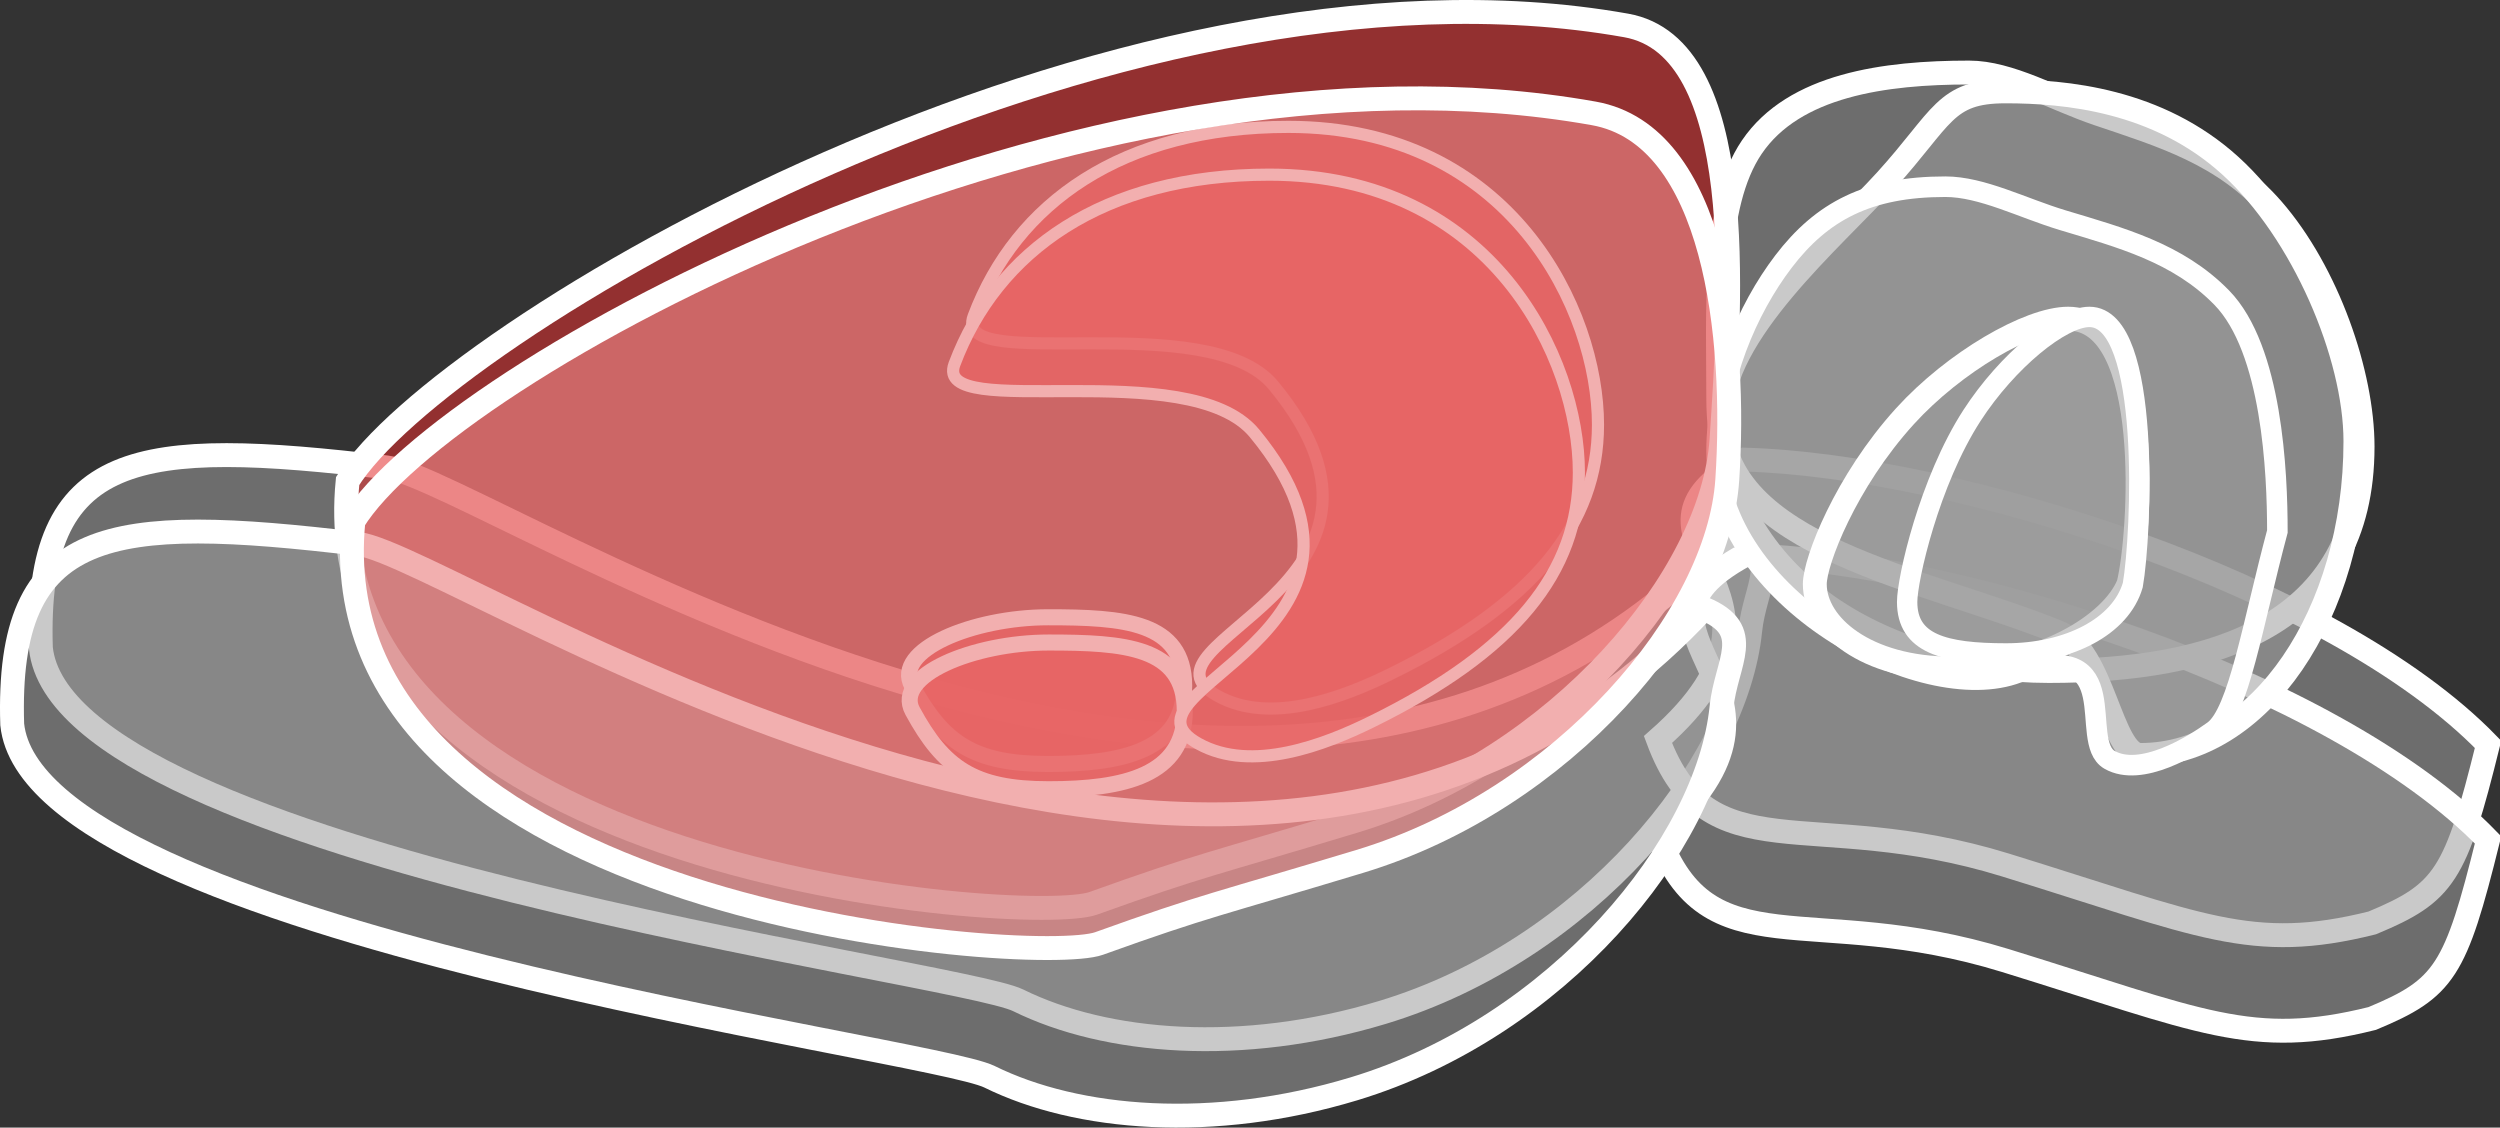 <?xml version="1.0" encoding="UTF-8" standalone="no"?>
<!-- Created with Inkscape (http://www.inkscape.org/) -->
<svg
   xmlns:dc="http://purl.org/dc/elements/1.1/"
   xmlns:cc="http://creativecommons.org/ns#"
   xmlns:rdf="http://www.w3.org/1999/02/22-rdf-syntax-ns#"
   xmlns:svg="http://www.w3.org/2000/svg"
   xmlns="http://www.w3.org/2000/svg"
   xmlns:sodipodi="http://sodipodi.sourceforge.net/DTD/sodipodi-0.dtd"
   xmlns:inkscape="http://www.inkscape.org/namespaces/inkscape"
   width="523.264"
   height="236.012"
   id="svg2"
   sodipodi:version="0.32"
   inkscape:version="0.46"
   sodipodi:docbase="C:\Users\Dave\Documents\Academia\SVG"
   sodipodi:docname="harmonic_Rat_brain_1.svg"
   inkscape:output_extension="org.inkscape.output.svg.inkscape"
   version="1.0">
  <rect width="100%" height="100%" fill="#333333" stroke="none"/>
  <sodipodi:namedview
     id="base"
     pagecolor="#ffffff"
     bordercolor="#666666"
     borderopacity="1.0"
     gridtolerance="10000"
     guidetolerance="10"
     objecttolerance="10"
     inkscape:pageopacity="0.0"
     inkscape:pageshadow="2"
     inkscape:zoom="0.55522799"
     inkscape:cx="234.13419"
     inkscape:cy="275.50668"
     inkscape:document-units="px"
     inkscape:current-layer="layer1"
     inkscape:window-width="1005"
     inkscape:window-height="704"
     inkscape:window-x="115"
     inkscape:window-y="60"
     showgrid="false" />
  <defs
     id="defs4">
    <inkscape:perspective
       sodipodi:type="inkscape:persp3d"
       inkscape:vp_x="0 : 526.18109 : 1"
       inkscape:vp_y="0 : 1000 : 0"
       inkscape:vp_z="744.09448 : 526.18109 : 1"
       inkscape:persp3d-origin="372.04724 : 350.78739 : 1"
       id="perspective49" />
    <linearGradient
       id="linearGradient6058">
      <stop
         offset="0"
         style="stop-color: rgb(224, 224, 224); stop-opacity: 1;"
         id="stop6060" />
      <stop
         offset="0.5"
         style="stop-color: rgb(246, 246, 246); stop-opacity: 1;"
         id="stop6062" />
      <stop
         offset="1"
         style="stop-color: rgb(224, 224, 224); stop-opacity: 1;"
         id="stop6064" />
    </linearGradient>
    <linearGradient
       id="linearGradient3134">
      <stop
         offset="0"
         style="stop-color: rgb(224, 224, 224); stop-opacity: 1;"
         id="stop3136" />
      <stop
         offset="0.5"
         style="stop-color: rgb(246, 246, 246); stop-opacity: 1;"
         id="stop3142" />
      <stop
         offset="1"
         style="stop-color: rgb(224, 224, 224); stop-opacity: 1;"
         id="stop3138" />
    </linearGradient>
  </defs>
  <g
     inkscape:label="Layer 1"
     id="layer1"
     inkscape:groupmode="layer"
     transform="translate(-179.271,-125.011)">
    <g
       id="g2422">
      <path
         inkscape:export-ydpi="90"
         inkscape:export-filename="C:\Documents and Settings\Administrator\Desktop\SVG\ratbrainmodel.png"
         d="M 468.65,336.91 C 439.187,345.825 410.797,343.476 392.383,334.385 C 379.529,328.038 192.383,304.25 187.827,260.644 C 186.516,218.958 208.065,216.631 260.201,222.841 C 281.24,225.347 445.969,339.53 541.886,236.4 C 552.776,240.946 546.551,247.55 545.594,257.037 C 542.702,285.708 511.313,324.001 468.65,336.91 z"
         inkscape:export-xdpi="90"
         sodipodi:nodetypes="cscscss"
         id="path6091"
         style="fill:#9d9d9d;fill-opacity:0.547;stroke:#ffffff;stroke-width:5;stroke-miterlimit:4;stroke-opacity:1" />
      <path
         inkscape:export-ydpi="90"
         inkscape:export-filename="C:\Documents and Settings\Administrator\Desktop\SVG\ratbrainmodel.png"
         d="M 544.472,221.21 C 588.666,222.472 667.458,247.221 700.036,280.809 C 693.217,308.335 690.944,311.871 675.792,318.184 C 650.538,324.498 639.932,318.689 599.02,306.062 C 558.109,293.436 536.896,308.335 526.289,279.799 C 562.15,248.231 513.41,238.13 544.472,221.21 z"
         inkscape:export-xdpi="90"
         sodipodi:nodetypes="cccccc"
         id="path6248"
         style="fill:#9d9d9d;fill-opacity:0.547;stroke:#ffffff;stroke-width:5;stroke-miterlimit:4;stroke-opacity:1" />
      <path
         inkscape:export-ydpi="90"
         inkscape:export-filename="C:\Documents and Settings\Administrator\Desktop\SVG\ratbrainmodel.png"
         d="M 544.472,241.21 C 588.666,242.472 667.458,267.221 700.036,300.809 C 693.217,328.335 690.944,331.871 675.792,338.184 C 650.538,344.498 639.932,338.689 599.02,326.062 C 558.109,313.436 536.896,328.335 526.289,299.799 C 562.15,268.231 513.41,258.13 544.472,241.21 z"
         inkscape:export-xdpi="90"
         sodipodi:nodetypes="cccccc"
         id="rect6245"
         style="fill:#9d9d9d;fill-opacity:0.547;stroke:#ffffff;stroke-width:5;stroke-miterlimit:4;stroke-opacity:1" />
      <g
         id="g6238"
         inkscape:export-ydpi="90"
         inkscape:export-filename="C:\Documents and Settings\Administrator\Desktop\SVG\ratbrainmodel.png"
         inkscape:export-xdpi="90"
         transform="translate(-116.168,-4.041)">
        <path
           id="path6093"
           sodipodi:nodetypes="cssssssc"
           d="M 789.939,222.522 C 789.939,260.16 758.572,269.494 724.279,269.494 C 689.987,269.494 655.084,250.059 655.084,212.42 C 655.084,194.199 653.802,172.084 662.102,159.848 C 670.948,146.809 689.921,144.235 707.612,144.235 C 716.004,144.235 725.305,149.735 734.539,152.862 C 747.817,157.358 760.957,161.219 771.057,172.821 C 782.631,186.116 789.939,207.342 789.939,222.522 z"
           style="fill:#9d9d9d;fill-opacity:0.547;stroke:#ffffff;stroke-width:5;stroke-miterlimit:4;stroke-opacity:1" />
        <path
           id="path6235"
           d="M 790.444,211.41 C 790.444,247.654 770.306,277.07 745.493,277.07 C 739.277,277.07 737.731,255.209 728.306,251.397 C 700.109,239.992 657.609,233.524 657.609,206.359 C 657.609,188.783 680.942,169.187 692.2,156.787 C 704.155,143.617 704.428,138.174 717.208,138.174 C 729.66,138.174 749.066,139.913 764.306,153.773 C 779.436,167.535 790.444,193.353 790.444,211.41 z"
           sodipodi:nodetypes="cssssssc"
           transform="translate(-2,10)"
           style="fill:#9d9d9d;fill-opacity:0.547;stroke:#ffffff;stroke-width:5;stroke-miterlimit:4;stroke-opacity:1" />
        <path
           id="path6228"
           sodipodi:nodetypes="csscsssssc"
           d="M 772.106,240.287 C 766.955,259.55 763.967,278.222 758.759,282.002 C 754.367,285.191 743.547,291.86 736.968,288.08 C 730.255,284.223 740.86,262.307 717.806,269.843 C 697.689,277.535 654.729,254.061 654.729,223.498 C 654.729,208.702 661.136,193.774 668.703,183.838 C 676.766,173.25 686.486,168.13 702.612,168.13 C 710.263,168.13 718.742,172.596 727.159,175.135 C 739.263,178.786 751.241,181.921 760.449,191.342 C 770.999,202.138 772.106,227.96 772.106,240.287 z"
           style="fill:#9d9d9d;fill-opacity:0.547;stroke:#ffffff;stroke-width:4.302;stroke-miterlimit:4;stroke-opacity:1" />
        <path
           id="path6230"
           sodipodi:nodetypes="cssssc"
           d="M 740.947,251.311 C 737.411,259.954 722.198,268.989 704.076,268.989 C 685.954,268.989 675.287,259.954 675.287,251.311 C 675.287,246.579 681.714,229.865 694.161,216.168 C 704.445,204.851 720.121,195.753 728.32,195.753 C 746.442,195.753 743.472,241.153 740.947,251.311 z"
           style="fill:#9d9d9d;fill-opacity:0.547;stroke:#ffffff;stroke-width:5;stroke-miterlimit:4;stroke-opacity:1" />
        <path
           id="path6233"
           sodipodi:nodetypes="cssssc"
           d="M 741.848,251.502 C 739.305,260.232 728.361,265.822 715.325,265.822 C 702.289,265.822 694.616,263.768 694.616,255.038 C 694.616,250.257 699.239,229.84 708.193,216.005 C 715.591,204.574 726.867,195.384 732.765,195.384 C 745.801,195.384 743.665,241.242 741.848,251.502 z"
           style="fill:#9d9d9d;fill-opacity:0.547;stroke:#ffffff;stroke-width:4.262;stroke-miterlimit:4;stroke-opacity:1" />
      </g>
      <path
         inkscape:export-ydpi="90"
         inkscape:export-filename="C:\Documents and Settings\Administrator\Desktop\SVG\ratbrainmodel.png"
         d="M 462.65,296.91 C 433.187,305.825 430.556,306.002 408.102,314.083 C 394.613,318.938 243.962,307.687 252.033,225.694 C 271.226,194.525 412.043,111.184 519.642,130.337 C 545.18,134.882 541.561,187.347 539.594,217.037 C 537.689,245.791 505.313,284.001 462.65,296.91 z"
         inkscape:export-xdpi="90"
         sodipodi:nodetypes="cscsss"
         id="path6087"
         style="fill:#e22e2e;fill-opacity:0.547;stroke:#ffffff;stroke-width:5;stroke-miterlimit:4;stroke-opacity:1" />
      <path
         inkscape:export-ydpi="90"
         inkscape:export-filename="C:\Documents and Settings\Administrator\Desktop\SVG\ratbrainmodel.png"
         d="M 427.128,268.554 C 427.128,282.049 414.366,284.921 398.64,284.921 C 382.915,284.921 376.597,280.411 370.152,268.554 C 366.112,261.12 382.915,254.209 398.64,254.209 C 414.366,254.209 427.128,255.06 427.128,268.554 z"
         inkscape:export-xdpi="90"
         sodipodi:nodetypes="csssc"
         id="path6067"
         style="fill:#e22e2e;fill-opacity:0.829;stroke:#ffffff;stroke-width:3.36;stroke-miterlimit:4;stroke-dashoffset:0;stroke-opacity:1" />
      <path
         inkscape:export-ydpi="90"
         inkscape:export-filename="C:\Documents and Settings\Administrator\Desktop\SVG\ratbrainmodel.png"
         d="M 462.65,352.91 C 433.187,361.825 404.797,359.476 386.383,350.385 C 373.529,344.038 186.383,320.25 181.827,276.644 C 180.516,234.958 202.065,232.631 254.201,238.841 C 275.24,241.347 439.969,355.53 535.886,252.4 C 546.776,256.946 540.551,263.55 539.594,273.037 C 536.702,301.708 505.313,340.001 462.65,352.91 z"
         inkscape:export-xdpi="90"
         sodipodi:nodetypes="cscscss"
         id="path6089"
         style="fill:#9d9d9d;fill-opacity:0.547;stroke:#ffffff;stroke-width:5;stroke-miterlimit:4;stroke-opacity:1" />
      <path
         inkscape:export-ydpi="90"
         inkscape:export-filename="C:\Documents and Settings\Administrator\Desktop\SVG\ratbrainmodel.png"
         d="M 427.252,273.838 C 427.252,287.333 414.49,290.204 398.764,290.204 C 383.039,290.204 376.721,285.695 370.276,273.838 C 366.236,266.404 383.039,259.493 398.764,259.493 C 414.49,259.493 427.252,260.344 427.252,273.838 z"
         inkscape:export-xdpi="90"
         sodipodi:nodetypes="csssc"
         id="path6070"
         style="fill:#e22e2e;fill-opacity:0.829;stroke:#ffffff;stroke-width:3.36;stroke-miterlimit:4;stroke-dashoffset:0;stroke-opacity:1" />
      <path
         inkscape:export-ydpi="90"
         inkscape:export-filename="C:\Documents and Settings\Administrator\Desktop\SVG\ratbrainmodel.png"
         d="M 513.739,213.911 C 513.739,234.768 500.297,251.359 470.333,266.084 C 460.664,270.836 445.29,276.888 434.102,270.658 C 414.29,259.627 480.623,247.871 445.851,205.713 C 432.073,189.009 378.361,203.678 383.051,191.205 C 391.926,167.6 414.079,151.565 448.952,151.565 C 495.606,151.565 513.739,190.108 513.739,213.911 z"
         inkscape:export-xdpi="90"
         sodipodi:nodetypes="csssssc"
         id="path2190"
         style="fill:#e22e2e;fill-opacity:0.829;stroke:#ffffff;stroke-width:2.541;stroke-miterlimit:4;stroke-dashoffset:0;stroke-opacity:1" />
      <path
         inkscape:export-ydpi="90"
         inkscape:export-filename="C:\Documents and Settings\Administrator\Desktop\SVG\ratbrainmodel.png"
         d="M 509.738,223.911 C 509.738,244.768 496.297,261.359 466.333,276.084 C 456.664,280.836 441.29,286.888 430.102,280.658 C 410.29,269.627 476.623,257.871 441.851,215.713 C 428.073,199.009 374.361,213.678 379.051,201.205 C 387.926,177.6 410.079,161.565 444.952,161.565 C 491.606,161.565 509.738,200.108 509.738,223.911 z"
         inkscape:export-xdpi="90"
         sodipodi:nodetypes="csssssc"
         id="path4122"
         style="fill:#e22e2e;fill-opacity:0.829;stroke:#ffffff;stroke-width:2.541;stroke-miterlimit:4;stroke-dashoffset:0;stroke-opacity:1" />
      <path
         inkscape:export-ydpi="90"
         inkscape:export-filename="C:\Documents and Settings\Administrator\Desktop\SVG\ratbrainmodel.png"
         d="M 463.856,305.315 C 434.393,314.23 431.762,314.406 409.308,322.488 C 395.819,327.342 245.168,316.092 253.239,234.099 C 272.432,202.93 405.249,129.589 512.848,148.741 C 538.386,153.287 542.767,195.752 540.8,225.442 C 538.895,254.195 506.519,292.406 463.856,305.315 z"
         inkscape:export-xdpi="90"
         sodipodi:nodetypes="cscsss"
         id="path6074"
         style="fill:#eb8484;fill-opacity:0.645;stroke:#ffffff;stroke-width:5;stroke-miterlimit:4;stroke-opacity:1" />
    </g>
  </g>
</svg>
